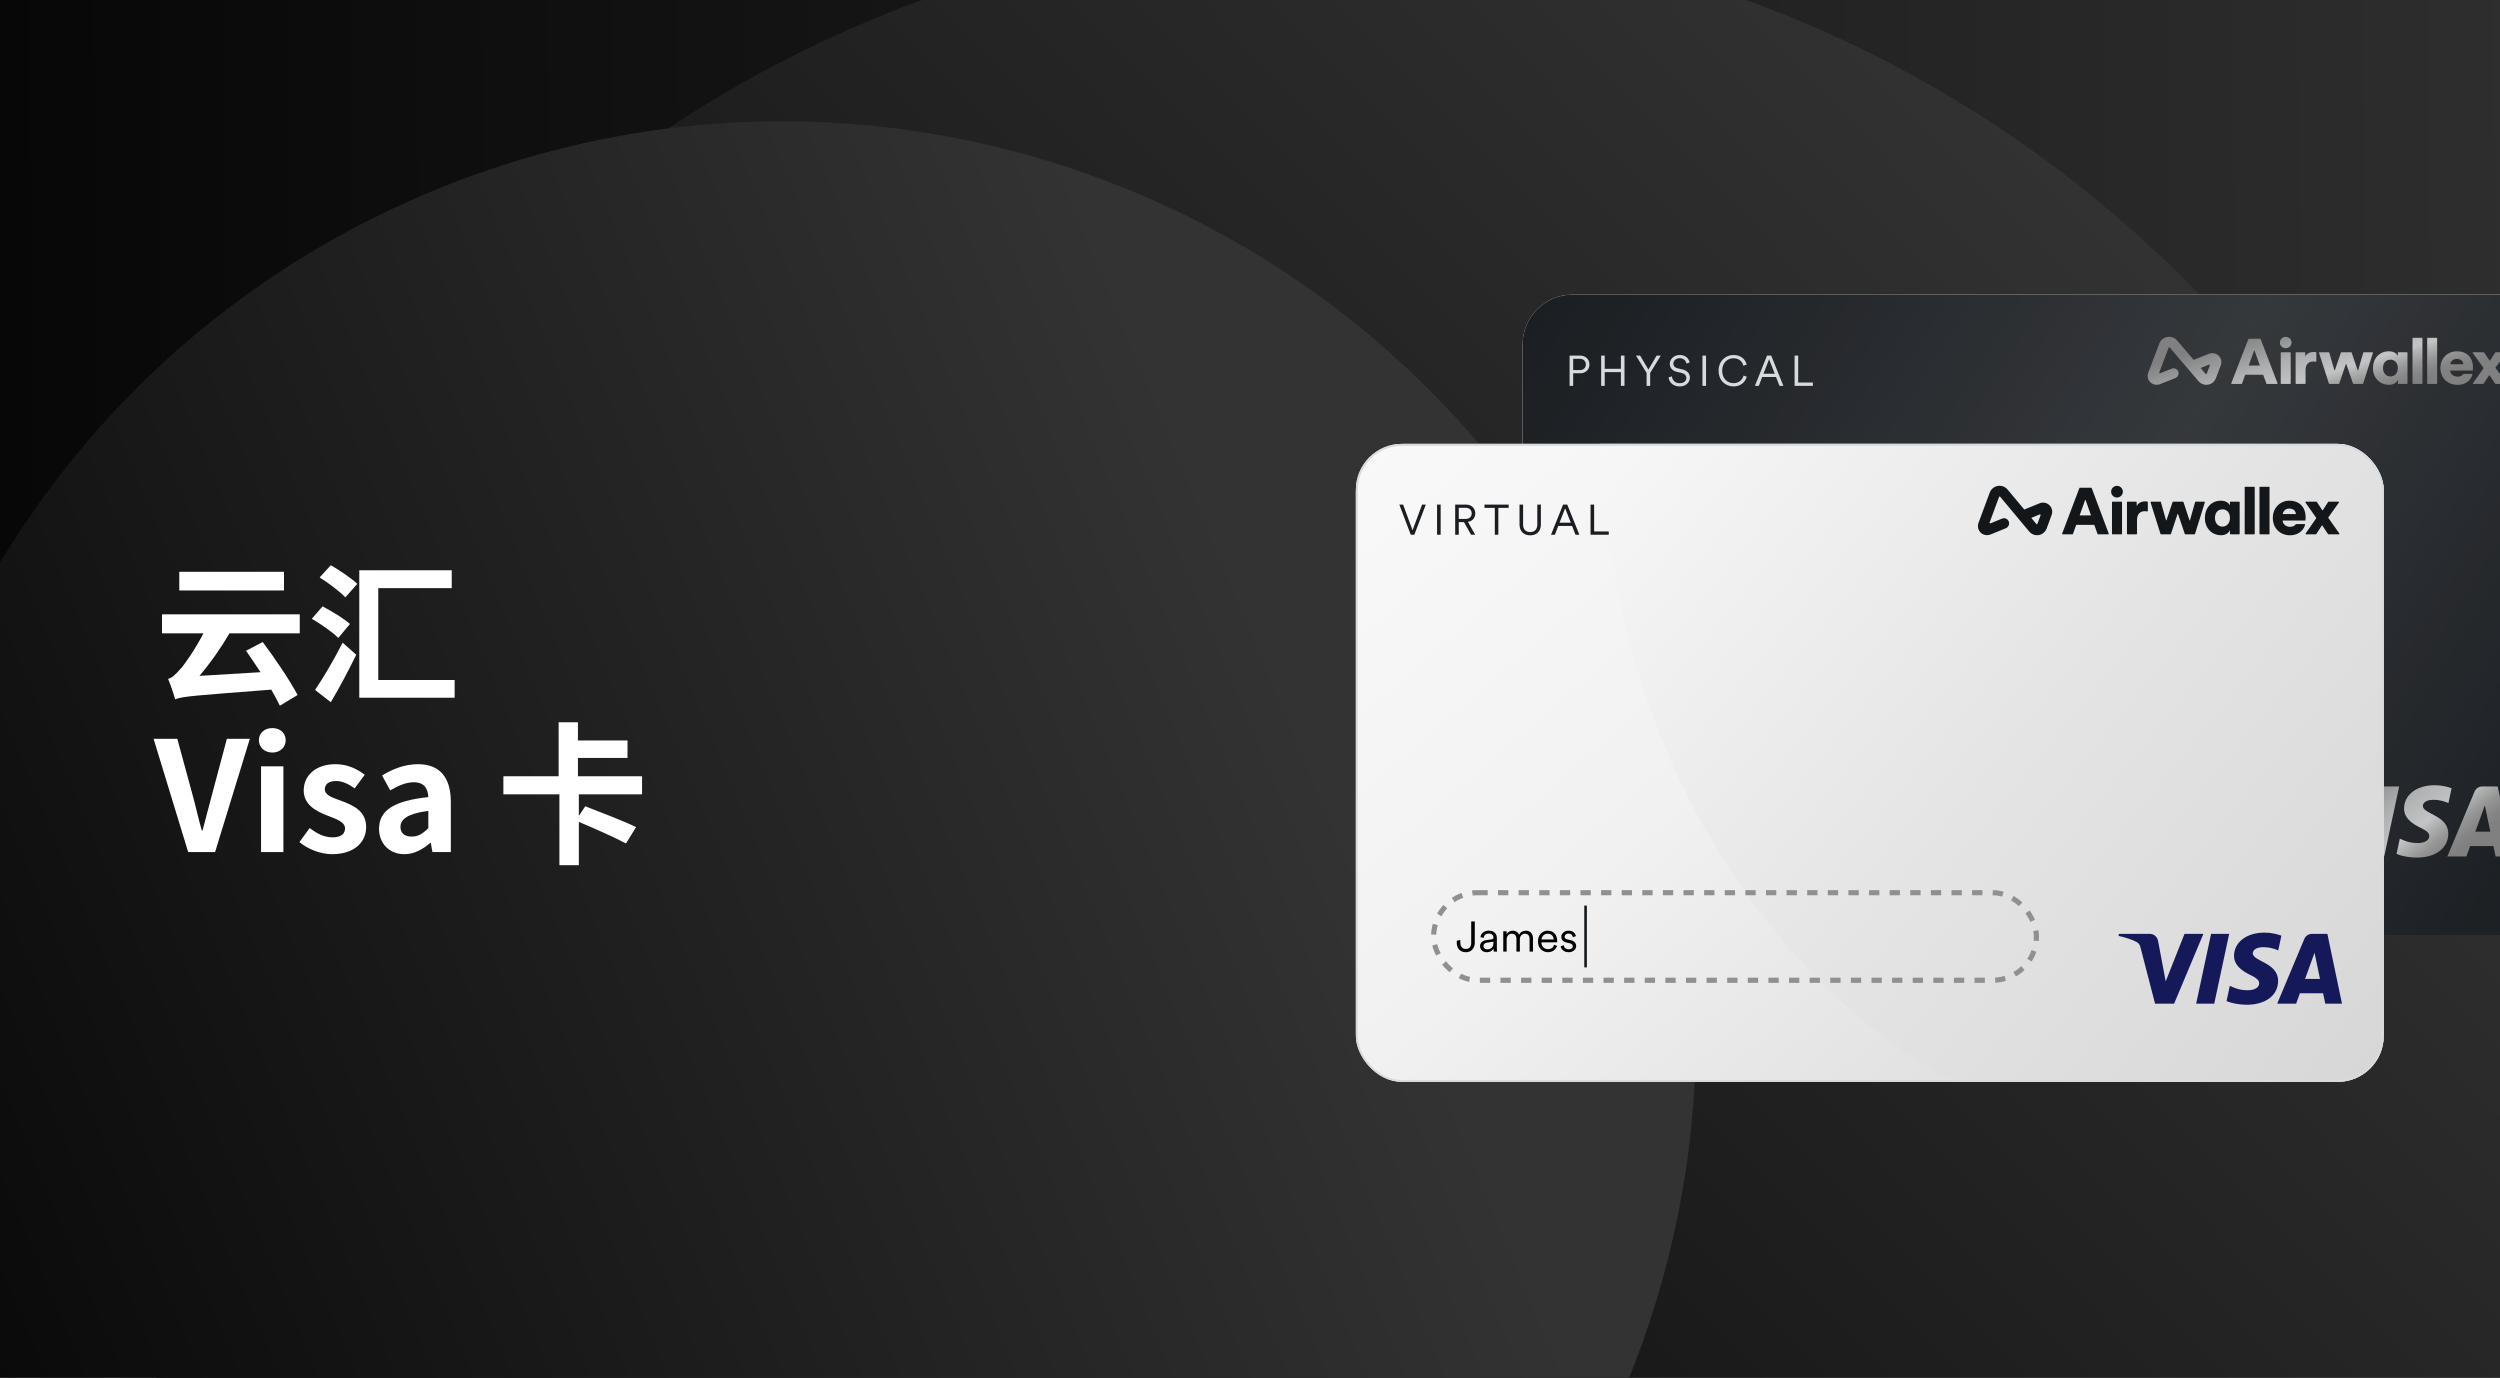 <svg width="1960" height="1080" viewBox="0 0 1960 1080" fill="none" xmlns="http://www.w3.org/2000/svg">
<g clip-path="url(#clip0_6669_40055)">
<rect width="1960" height="1080" fill="white"/>
<rect width="1980" height="1080" fill="black"/>
<ellipse cx="1199.7" cy="1296.35" rx="1199.7" ry="1296.35" transform="matrix(-0.008 -1 -1 0.008 2248.98 1918.58)" fill="url(#paint0_linear_6669_40055)"/>
<path fill-rule="evenodd" clip-rule="evenodd" d="M864.178 915.778L861.108 924.105C860.941 924.56 860.351 924.663 860.041 924.293L855.074 918.348L863.354 914.97C863.86 914.764 864.367 915.262 864.178 915.778ZM872.822 905.983C870.249 903.452 866.583 902.724 863.252 904.082L848.264 910.197L831.97 890.694C829.587 887.842 825.992 886.522 822.352 887.156C818.712 887.793 815.766 890.26 814.473 893.754L803.56 923.226C802.137 927.07 803.478 931.481 806.999 933.827C809.466 935.471 812.616 935.67 815.357 934.551L830.164 928.511C832.641 927.5 834.05 924.73 833.212 922.166C832.293 919.359 829.237 917.96 826.564 919.05L815.23 923.674C814.725 923.88 814.217 923.381 814.408 922.865L823.648 897.91C823.816 897.457 824.405 897.354 824.713 897.723L853.099 931.698C855.032 934.013 857.786 935.291 860.703 935.291C861.345 935.291 861.995 935.23 862.645 935.103C866.146 934.421 868.977 931.813 870.22 928.439L874.954 915.592C876.211 912.195 875.394 908.513 872.822 905.983ZM1107.07 909.255C1111.53 909.255 1113.25 911.982 1113.49 914.359C1113.51 914.51 1113.39 914.641 1113.24 914.641H1100.98C1100.82 914.641 1100.7 914.504 1100.72 914.349C1101.05 912.028 1103.11 909.255 1107.07 909.255ZM1113.79 924.357C1113.62 924.357 1113.47 924.435 1113.37 924.57C1112.27 926.124 1110.47 927.083 1107.78 927.083C1104.08 927.083 1100.86 924.653 1100.52 921.211C1100.5 921.059 1100.62 920.927 1100.77 920.927H1111.94H1122.8C1122.86 920.734 1122.99 919.259 1122.99 917.912C1122.99 907.652 1116.87 901.559 1106.94 901.559C1098.63 901.559 1090.96 908.1 1090.96 918.361C1090.96 929.071 1098.82 935.357 1107.65 935.357C1115.63 935.357 1120.69 930.896 1122.33 925.506C1122.34 925.471 1122.39 925.271 1122.46 924.977C1122.52 924.657 1122.28 924.357 1121.95 924.357H1113.79ZM1133.27 918.197L1122.82 903.327C1122.58 902.988 1122.83 902.52 1123.24 902.52H1133.51C1133.69 902.52 1133.85 902.608 1133.95 902.753L1139.31 910.911C1139.41 911.067 1139.64 911.065 1139.74 910.908L1144.99 902.757C1145.08 902.61 1145.24 902.52 1145.42 902.52H1155.1C1155.52 902.52 1155.76 902.991 1155.52 903.33L1145.22 917.81C1145.09 917.986 1145.09 918.222 1145.22 918.4C1148.59 923.196 1152.44 928.737 1155.9 933.585C1156.15 933.925 1155.9 934.394 1155.48 934.394H1145.29C1145.11 934.394 1144.95 934.307 1144.86 934.163L1139.29 925.739C1139.19 925.585 1138.97 925.584 1138.86 925.736C1137.2 928.211 1135.02 931.657 1133.36 934.163C1133.27 934.308 1133.11 934.394 1132.93 934.394H1123.43C1123.01 934.394 1122.77 933.93 1123.01 933.59L1133.27 918.783C1133.39 918.607 1133.39 918.373 1133.27 918.197ZM1077.93 933.881V888.476C1077.93 888.192 1078.17 887.963 1078.45 887.963H1087.22C1087.5 887.963 1087.73 888.192 1087.73 888.476V933.881C1087.73 934.165 1087.5 934.394 1087.22 934.394H1078.45C1078.17 934.394 1077.93 934.165 1077.93 933.881ZM1063.5 933.881V888.476C1063.5 888.192 1063.73 887.963 1064.01 887.963H1072.78C1073.06 887.963 1073.29 888.192 1073.29 888.476V933.881C1073.29 934.165 1073.06 934.394 1072.78 934.394H1064.01C1063.73 934.394 1063.5 934.165 1063.5 933.881ZM1041.82 926.891C1045.75 926.891 1049.1 923.813 1049.1 918.425C1049.1 912.91 1045.81 910.024 1041.82 910.024C1037.63 910.024 1034.47 912.91 1034.47 918.425C1034.47 923.684 1037.76 926.891 1041.82 926.891ZM1049.16 930.29C1047.75 933.369 1044.52 935.292 1040.53 935.292C1031.12 935.292 1024.61 928.174 1024.61 918.361C1024.61 908.869 1030.73 901.559 1040.2 901.559C1045.94 901.559 1048.46 904.701 1049.1 906.176V903.034C1049.1 902.751 1049.33 902.52 1049.62 902.52H1058.06C1058.34 902.52 1058.57 902.751 1058.57 903.034V933.881C1058.57 934.165 1058.34 934.394 1058.06 934.394H1049.62C1049.34 934.394 1049.1 934.16 1049.11 933.874C1049.12 932.715 1049.16 930.038 1049.16 930.29ZM1003.7 902.873L1009.57 920.641C1009.65 920.881 1009.99 920.874 1010.06 920.63L1015.08 902.895C1015.14 902.673 1015.34 902.52 1015.57 902.52H1024.09C1024.44 902.52 1024.68 902.856 1024.58 903.186L1014.97 934.033C1014.91 934.248 1014.71 934.394 1014.48 934.394H1005.5C1005.28 934.394 1005.08 934.253 1005.01 934.045L998.414 914.537C998.335 914.304 998.001 914.305 997.924 914.539L991.45 934.043C991.381 934.252 991.184 934.394 990.961 934.394H981.786C981.56 934.394 981.361 934.249 981.293 934.035L971.562 903.187C971.458 902.857 971.705 902.52 972.054 902.52H981.146C981.377 902.52 981.579 902.673 981.642 902.894L986.658 920.574C986.728 920.816 987.071 920.824 987.151 920.584L993.085 902.872C993.156 902.662 993.353 902.52 993.575 902.52H1003.21C1003.43 902.52 1003.63 902.663 1003.7 902.873ZM968.902 911.512C968.902 911.829 968.614 912.072 968.299 912.017C967.426 911.863 966.595 911.82 965.808 911.82C961.876 911.82 958.331 914.129 958.331 920.477V933.881C958.331 934.165 958.1 934.394 957.815 934.394H949.049C948.763 934.394 948.533 934.165 948.533 933.881V903.034C948.533 902.751 948.763 902.52 949.049 902.52H957.492C957.778 902.52 958.008 902.751 958.008 903.034V906.817C959.684 903.226 963.745 902.2 966.323 902.2C967.106 902.2 967.889 902.284 968.5 902.418C968.736 902.47 968.902 902.679 968.902 902.919V911.512ZM933.901 933.881V903.034C933.901 902.751 934.132 902.52 934.417 902.52H943.184C943.468 902.52 943.699 902.751 943.699 903.034V933.881C943.699 934.165 943.468 934.394 943.184 934.394H934.417C934.132 934.394 933.901 934.165 933.901 933.881ZM938.736 887.065C941.958 887.065 944.537 889.63 944.537 892.772C944.537 895.915 941.958 898.48 938.736 898.48C935.641 898.48 933.063 895.915 933.063 892.772C933.063 889.63 935.641 887.065 938.736 887.065ZM902.681 915.924H913.041C913.218 915.924 913.342 915.75 913.284 915.584L908.165 900.902C908.085 900.673 907.76 900.672 907.678 900.9L902.438 915.582C902.379 915.749 902.503 915.924 902.681 915.924ZM916.262 925.159H899.329C899.11 925.159 898.915 925.296 898.843 925.501L895.798 934.052C895.726 934.257 895.531 934.394 895.312 934.394H885.722C885.361 934.394 885.112 934.036 885.239 933.7L902.062 889.257C902.137 889.057 902.329 888.925 902.544 888.925H913.625C913.841 888.925 914.033 889.058 914.108 889.259L930.742 933.702C930.867 934.038 930.618 934.394 930.259 934.394H920.279C920.06 934.394 919.865 934.257 919.792 934.052L916.748 925.501C916.675 925.296 916.48 925.159 916.262 925.159Z" fill="white"/>
<path d="M383.777 214.781C12.776 580.522 8.512 1177.77 374.254 1548.77C739.995 1919.77 1337.24 1924.04 1708.24 1558.29C2079.24 1192.55 2083.51 595.305 1717.77 224.304C1352.03 -146.697 754.778 -150.961 383.777 214.781Z" fill="url(#paint1_linear_6669_40055)"/>
<path d="M336.906 150.663C-28.103 303.23 -200.321 722.807 -47.754 1087.82C104.813 1452.82 524.39 1625.04 889.399 1472.47C1254.41 1319.91 1426.62 900.331 1274.06 535.322C1121.49 170.314 701.914 -1.904 336.906 150.663Z" fill="url(#paint2_linear_6669_40055)"/>
<path d="M222.64 448.28V462.92H140.56V448.28H222.64ZM235 496.52H179.92C172.84 508.64 164.56 520.28 156.4 529.88L204.28 527C200.44 521.24 196.48 515.36 192.88 510.2L205.96 503.36C215.92 516.56 227.32 533.6 233.32 544.88L219.4 553.28C217.6 549.68 215.44 545.36 212.68 540.68C152.32 545.36 143.8 545.84 137.32 548.24C136.48 545 133.72 536.84 131.8 532.28C135.16 531.32 137.68 528.68 141.64 524.24C144.88 520.76 152.8 509.36 159.52 496.52H127V481.64H235V496.52ZM250.6 452.72L259.36 443.12C266.2 447.08 275.68 453.44 280.12 457.76L270.76 468.32C266.56 463.88 257.56 457.04 250.6 452.72ZM244.48 485.12L252.88 475.4C259.96 479.12 269.56 484.88 274.36 489.2L265.24 500.12C260.92 495.8 251.68 489.32 244.48 485.12ZM247 540.92C253 532.04 261.76 517.52 268.6 503.84L279.28 513.32C273.28 525.68 266.2 539 259.36 550.52L247 540.92ZM354.16 447.08V461.12H296.56V533.12H356.44V547.04H281.68V447.08H354.16ZM147.52 668L120.4 579.2H139L150.76 622.4C153.52 632.24 155.32 641.12 158.2 651.08H158.8C161.56 641.12 163.6 632.24 166.36 622.4L177.88 579.2H195.88L168.64 668H147.52ZM204.66 668V600.8H222.18V668H204.66ZM213.54 590C207.42 590 202.98 585.92 202.98 580.4C202.98 574.64 207.42 570.8 213.54 570.8C219.54 570.8 223.98 574.64 223.98 580.4C223.98 585.92 219.54 590 213.54 590ZM260.305 669.68C251.305 669.68 241.345 665.72 234.745 660.2L242.785 649.16C248.785 653.84 254.545 656.48 260.785 656.48C267.505 656.48 270.505 653.6 270.505 649.4C270.505 644.36 263.545 642.08 256.465 639.32C247.945 636.08 238.105 630.92 238.105 619.76C238.105 607.64 247.945 599.12 263.065 599.12C272.905 599.12 280.345 603.2 285.985 607.4L278.065 618.08C273.265 614.72 268.585 612.32 263.545 612.32C257.545 612.32 254.665 614.96 254.665 618.8C254.665 623.72 261.265 625.52 268.345 628.16C277.225 631.52 287.065 635.96 287.065 648.44C287.065 660.2 277.825 669.68 260.305 669.68ZM317.079 669.68C305.079 669.68 297.159 661.16 297.159 649.76C297.159 635.36 308.799 627.8 335.799 624.92C335.559 618.32 332.679 613.28 324.399 613.28C318.159 613.28 312.159 616.04 305.919 619.64L299.559 608C307.479 603.08 317.079 599.12 327.639 599.12C344.679 599.12 353.439 609.32 353.439 628.76V668H339.039L337.719 660.8H337.359C331.479 665.84 324.759 669.68 317.079 669.68ZM322.839 655.88C327.879 655.88 331.599 653.48 335.799 649.28V635.72C319.479 637.88 313.959 642.32 313.959 648.32C313.959 653.6 317.679 655.88 322.839 655.88ZM503.373 622.76H453.813V639.68L458.853 632.12C470.733 636.68 489.333 643.88 498.693 648.44L490.773 661.28C482.613 656.84 466.053 649.52 453.813 644.36V678.32H438.573V622.76H394.653V608.6H437.973V566.24H453.093V580.52H491.973V594.2H453.093V608.6H503.373V622.76Z" fill="white"/>
<g filter="url(#filter0_d_6669_40055)">
<g clip-path="url(#clip1_6669_40055)">
<rect x="1193.73" y="231" width="808.857" height="502.049" rx="39.048" fill="url(#paint3_linear_6669_40055)"/>
<rect x="1193.81" y="231.085" width="808.857" height="502.049" rx="36.259" fill="#1A1D21"/>
<rect x="1193.81" y="231.085" width="808.857" height="502.049" rx="36.259" fill="url(#paint4_linear_6669_40055)"/>
<path d="M1233.37 290.156H1238.39C1241.43 290.156 1243.31 288.383 1243.31 285.773C1243.31 283.064 1241.43 281.29 1238.39 281.29H1233.37V290.156ZM1238.83 292.665H1233.37V302.501H1230.56V278.781H1238.83C1243.21 278.781 1246.12 281.792 1246.12 285.74C1246.12 289.721 1243.21 292.665 1238.83 292.665ZM1273.6 302.501H1270.79V291.728H1258.11V302.501H1255.3V278.781H1258.11V289.152H1270.79V278.781H1273.6V302.501ZM1290.93 292.364L1282.6 278.781H1285.88L1292.34 289.788L1298.8 278.781H1302.07L1293.74 292.364V302.501H1290.93V292.364ZM1324.7 284.168L1322.19 285.071C1321.82 283.064 1320.25 280.856 1316.84 280.822C1314.1 280.822 1311.92 282.629 1311.92 285.037C1311.92 286.944 1313.16 288.316 1315.33 288.784L1318.81 289.554C1322.63 290.39 1324.9 292.766 1324.9 296.111C1324.9 299.758 1321.79 302.969 1316.84 302.969C1311.35 302.969 1308.58 299.39 1308.14 295.91L1310.78 295.074C1311.05 297.884 1313.09 300.427 1316.84 300.427C1320.25 300.427 1322.09 298.62 1322.09 296.345C1322.09 294.405 1320.75 292.899 1318.24 292.331L1314.77 291.561C1311.49 290.825 1309.11 288.684 1309.11 285.205C1309.11 281.491 1312.52 278.313 1316.81 278.313C1321.92 278.313 1324.1 281.424 1324.7 284.168ZM1337.54 302.501H1334.73V278.781H1337.54V302.501ZM1359.05 302.969C1353.03 302.969 1347.38 298.553 1347.38 290.624C1347.38 282.696 1353.2 278.313 1359.05 278.313C1364.44 278.313 1368.25 281.29 1369.42 285.84L1366.81 286.744C1365.91 283.03 1363.1 280.889 1359.05 280.889C1354.54 280.889 1350.19 284.201 1350.19 290.624C1350.19 297.081 1354.54 300.393 1359.05 300.393C1363.27 300.393 1366.01 297.851 1366.98 294.438L1369.46 295.342C1368.25 299.791 1364.47 302.969 1359.05 302.969ZM1395.12 302.501L1392.41 295.576H1381.54L1378.9 302.501H1375.85L1385.36 278.781H1388.63L1398.17 302.501H1395.12ZM1386.96 281.658L1382.54 293H1391.41L1386.96 281.658ZM1421.28 302.501H1406.96V278.781H1409.77V299.925H1421.28V302.501Z" fill="#D7DBE0"/>
<path d="M1880.95 616.579L1869.2 671.488H1854.97L1866.71 616.579H1880.95ZM1940.67 652.03L1948.12 631.432L1952.42 652.03H1940.67ZM1956.56 671.488H1969.7L1958.21 616.579H1946.1C1943.36 616.579 1941.08 618.184 1940.05 620.616L1918.72 671.488H1933.63L1936.58 663.312H1954.85L1956.56 671.488ZM1919.45 653.582C1919.5 639.092 1899.42 638.315 1899.52 631.795C1899.58 629.828 1901.44 627.706 1905.53 627.189C1907.55 626.93 1913.19 626.723 1919.55 629.621L1922.04 617.977C1918.67 616.786 1914.27 615.596 1908.79 615.596C1894.76 615.596 1884.88 623.048 1884.78 633.761C1884.67 641.679 1891.81 646.078 1897.2 648.718C1902.73 651.409 1904.6 653.116 1904.54 655.549C1904.49 659.223 1900.15 660.879 1896.06 660.931C1888.92 661.035 1884.78 659.016 1881.46 657.464L1878.88 669.47C1882.19 670.971 1888.29 672.316 1894.66 672.368C1909.67 672.368 1919.4 664.968 1919.45 653.582ZM1860.66 616.579L1837.63 671.488H1822.62L1811.29 627.706C1810.61 625.015 1809.99 624.032 1807.92 622.893C1804.51 621.03 1798.87 619.271 1793.9 618.184L1794.26 616.579H1818.43C1821.53 616.579 1824.28 618.65 1825 622.169L1831 653.944L1845.81 616.579H1860.66Z" fill="url(#paint5_linear_6669_40055)"/>
<g clip-path="url(#clip2_6669_40055)">
<path d="M1926.03 275.409C1933.94 275.409 1938.82 280.157 1938.82 288.154C1938.82 289.204 1938.72 290.354 1938.67 290.504H1921.11C1920.99 290.504 1920.89 290.607 1920.91 290.725C1921.18 293.408 1923.74 295.302 1926.69 295.302C1928.84 295.302 1930.27 294.554 1931.15 293.343C1931.23 293.239 1931.35 293.177 1931.49 293.177H1937.99C1938.25 293.177 1938.45 293.411 1938.39 293.661C1938.34 293.889 1938.3 294.045 1938.29 294.073C1936.99 298.273 1932.95 301.75 1926.59 301.75C1919.55 301.75 1913.28 296.852 1913.28 288.504C1913.28 280.507 1919.4 275.409 1926.03 275.409ZM1699.18 264.184C1702.08 263.689 1704.95 264.719 1706.85 266.941L1719.84 282.141L1731.78 277.375C1734.44 276.317 1737.36 276.884 1739.41 278.857C1741.46 280.829 1742.11 283.699 1741.11 286.346L1737.34 296.359C1736.35 298.989 1734.09 301.022 1731.3 301.553C1730.78 301.652 1730.26 301.7 1729.75 301.7C1727.43 301.7 1725.23 300.703 1723.69 298.899L1701.06 272.419C1700.82 272.132 1700.35 272.212 1700.21 272.565L1692.85 292.014C1692.7 292.416 1693.1 292.806 1693.5 292.645L1702.54 289.041C1704.67 288.191 1707.11 289.282 1707.84 291.47C1708.51 293.468 1707.38 295.627 1705.41 296.415L1693.61 301.123C1691.42 301.994 1688.91 301.839 1686.94 300.558C1684.14 298.73 1683.07 295.291 1684.2 292.295L1692.9 269.326C1693.93 266.602 1696.28 264.681 1699.18 264.184ZM1872.83 275.409C1877.4 275.409 1879.41 277.858 1879.92 279.007V276.558C1879.92 276.337 1880.11 276.158 1880.33 276.158H1887.06C1887.29 276.158 1887.47 276.337 1887.47 276.558V300.6C1887.47 300.821 1887.29 301 1887.06 301H1880.34C1880.11 301 1879.92 300.818 1879.93 300.595C1879.94 299.692 1879.97 297.605 1879.97 297.801C1878.84 300.2 1876.27 301.7 1873.09 301.7C1865.59 301.7 1860.4 296.152 1860.4 288.504C1860.4 281.107 1865.28 275.409 1872.83 275.409ZM1771.94 265.562C1772.11 265.562 1772.26 265.666 1772.32 265.822L1785.58 300.46C1785.68 300.722 1785.48 301 1785.19 301H1777.24C1777.06 301 1776.91 300.893 1776.85 300.734L1774.42 294.069C1774.37 293.909 1774.21 293.802 1774.04 293.802H1760.54C1760.37 293.802 1760.21 293.909 1760.15 294.069L1757.73 300.734C1757.67 300.893 1757.51 301 1757.34 301H1749.69C1749.41 301 1749.21 300.721 1749.31 300.459L1762.72 265.821C1762.78 265.665 1762.93 265.562 1763.1 265.562H1771.94ZM1795.5 276.158C1795.72 276.158 1795.91 276.337 1795.91 276.558V300.6C1795.91 300.821 1795.72 301 1795.5 301H1788.51C1788.28 301 1788.1 300.821 1788.1 300.6V276.558C1788.1 276.337 1788.28 276.158 1788.51 276.158H1795.5ZM1813.94 275.909C1814.56 275.909 1815.19 275.974 1815.68 276.079C1815.86 276.119 1816 276.282 1816 276.469V283.166C1816 283.413 1815.77 283.602 1815.52 283.559C1814.82 283.439 1814.16 283.406 1813.53 283.406C1810.4 283.406 1807.57 285.206 1807.57 290.154V300.6C1807.57 300.821 1807.39 301 1807.16 301H1800.17C1799.94 301 1799.76 300.821 1799.76 300.6V276.558C1799.76 276.337 1799.94 276.158 1800.17 276.158H1806.9C1807.13 276.158 1807.31 276.337 1807.31 276.558V279.507C1808.65 276.709 1811.89 275.909 1813.94 275.909ZM1825.76 276.158C1825.94 276.158 1826.1 276.277 1826.15 276.45L1830.15 290.228C1830.2 290.417 1830.48 290.424 1830.54 290.237L1835.27 276.432C1835.33 276.269 1835.49 276.158 1835.66 276.158H1843.34C1843.52 276.158 1843.68 276.269 1843.73 276.433L1848.41 290.281C1848.47 290.468 1848.75 290.462 1848.8 290.272L1852.8 276.45C1852.85 276.277 1853.01 276.158 1853.2 276.158H1859.98C1860.26 276.158 1860.46 276.42 1860.38 276.677L1852.72 300.718C1852.67 300.886 1852.51 301 1852.33 301H1845.17C1844.99 301 1844.83 300.89 1844.78 300.728L1839.52 285.524C1839.46 285.342 1839.19 285.343 1839.13 285.525L1833.97 300.726C1833.91 300.889 1833.76 301 1833.58 301H1826.27C1826.09 301 1825.93 300.887 1825.87 300.72L1818.12 276.677C1818.03 276.42 1818.23 276.158 1818.51 276.158H1825.76ZM1898.8 264.812C1899.02 264.812 1899.21 264.992 1899.21 265.212V300.6C1899.21 300.821 1899.02 301 1898.8 301H1891.81C1891.58 301 1891.4 300.821 1891.4 300.6V265.212C1891.4 264.991 1891.58 264.812 1891.81 264.812H1898.8ZM1910.3 264.812C1910.53 264.812 1910.72 264.992 1910.72 265.212V300.6C1910.72 300.821 1910.53 301 1910.3 301H1903.32C1903.09 301 1902.91 300.821 1902.91 300.6V265.212C1902.91 264.992 1903.09 264.812 1903.32 264.812H1910.3ZM1947.21 276.158C1947.35 276.158 1947.48 276.226 1947.55 276.339L1951.83 282.698C1951.91 282.819 1952.09 282.818 1952.17 282.696L1956.35 276.343C1956.43 276.228 1956.56 276.158 1956.7 276.158H1964.41C1964.75 276.158 1964.94 276.525 1964.75 276.79L1956.54 288.075C1956.44 288.212 1956.44 288.396 1956.54 288.535C1959.22 292.272 1962.3 296.591 1965.05 300.37C1965.25 300.635 1965.05 301 1964.72 301H1956.59C1956.45 301 1956.32 300.932 1956.25 300.82L1951.81 294.254C1951.73 294.135 1951.55 294.134 1951.47 294.252C1950.14 296.181 1948.41 298.867 1947.09 300.82C1947.01 300.932 1946.88 301 1946.75 301H1939.17C1938.84 301 1938.64 300.638 1938.83 300.374L1947.01 288.833C1947.11 288.695 1947.11 288.513 1947.01 288.376L1938.68 276.787C1938.49 276.522 1938.69 276.158 1939.02 276.158H1947.21ZM1874.11 282.006C1870.78 282.007 1868.26 284.256 1868.26 288.554C1868.26 292.653 1870.88 295.152 1874.11 295.152C1877.25 295.152 1879.92 292.753 1879.92 288.554C1879.92 284.256 1877.3 282.006 1874.11 282.006ZM1732.52 286.491C1732.67 286.089 1732.27 285.7 1731.86 285.861L1725.26 288.494L1729.22 293.127C1729.47 293.416 1729.94 293.335 1730.07 292.981L1732.52 286.491ZM1767.58 274.897C1767.52 274.718 1767.26 274.718 1767.2 274.896L1763.02 286.338C1762.97 286.468 1763.07 286.605 1763.21 286.605H1771.47C1771.61 286.605 1771.71 286.469 1771.66 286.339L1767.58 274.897ZM1926.13 281.407C1922.97 281.407 1921.33 283.569 1921.07 285.377C1921.05 285.498 1921.15 285.605 1921.27 285.605H1931.04C1931.17 285.605 1931.26 285.502 1931.25 285.384C1931.06 283.532 1929.69 281.407 1926.13 281.407ZM1791.95 264.113C1794.52 264.113 1796.58 266.112 1796.58 268.561C1796.58 271.01 1794.52 273.009 1791.95 273.009C1789.48 273.009 1787.43 271.01 1787.43 268.561C1787.43 266.112 1789.48 264.113 1791.95 264.113Z" fill="url(#paint6_linear_6669_40055)"/>
</g>
</g>
</g>
<rect x="1064.39" y="349.389" width="803.073" height="497.405" rx="37.514" fill="url(#paint7_linear_6669_40055)"/>
<rect x="1064.39" y="349.389" width="803.073" height="497.405" rx="37.514" stroke="url(#paint8_linear_6669_40055)" stroke-width="2.779"/>
<g clip-path="url(#clip3_6669_40055)">
<rect x="1063" y="348" width="805.852" height="500.184" rx="36.117" fill="url(#paint9_linear_6669_40055)"/>
<path d="M1254.74 348C1266.16 647.67 1444.79 806.318 1532.68 848.184H1868.85V348H1840.29H1254.74Z" fill="url(#paint10_linear_6669_40055)"/>
<path d="M1107.44 415.74L1114.91 395.608H1117.84L1108.84 419.24H1106.04L1097.08 395.608H1100.04L1107.44 415.74ZM1129.47 419.24H1126.67V395.608H1129.47V419.24ZM1153.31 419.24L1147.77 409.341H1143.67V419.24H1140.87V395.608H1149.47C1153.84 395.608 1156.61 398.675 1156.61 402.508C1156.61 405.941 1154.41 408.574 1150.84 409.141L1156.57 419.24H1153.31ZM1143.67 406.841H1149.04C1151.91 406.841 1153.81 405.141 1153.81 402.508C1153.81 399.841 1151.91 398.108 1149.04 398.108H1143.67V406.841ZM1182.8 398.175H1174.7V419.24H1171.93V398.175H1163.83V395.608H1182.8V398.175ZM1199.67 419.706C1194.87 419.706 1191.31 416.74 1191.31 411.24V395.608H1194.11V411.174C1194.11 414.973 1196.11 417.14 1199.67 417.14C1203.24 417.14 1205.24 414.973 1205.24 411.174V395.608H1208.04V411.24C1208.04 416.74 1204.47 419.706 1199.67 419.706ZM1235.2 419.24L1232.5 412.34H1221.67L1219.03 419.24H1216L1225.47 395.608H1228.73L1238.23 419.24H1235.2ZM1227.07 398.475L1222.67 409.774H1231.5L1227.07 398.475ZM1261.26 419.24H1247V395.608H1249.8V416.673H1261.26V419.24Z" fill="#1A1D21"/>
<path d="M1747.67 732.147L1735.97 786.857H1721.79L1733.49 732.147H1747.67ZM1807.18 767.469L1814.6 746.946L1818.88 767.469H1807.18ZM1823.01 786.857H1836.11L1824.66 732.147H1812.59C1809.86 732.147 1807.59 733.745 1806.56 736.169L1785.32 786.857H1800.17L1803.11 778.71H1821.31L1823.01 786.857ZM1786.04 769.015C1786.09 754.577 1766.08 753.804 1766.18 747.307C1766.24 745.347 1768.09 743.233 1772.17 742.717C1774.18 742.46 1779.8 742.253 1786.14 745.141L1788.62 733.539C1785.26 732.353 1780.88 731.167 1775.42 731.167C1761.44 731.167 1751.59 738.592 1751.49 749.266C1751.39 757.156 1758.5 761.539 1763.86 764.168C1769.38 766.85 1771.24 768.551 1771.19 770.975C1771.14 774.636 1766.8 776.286 1762.73 776.338C1755.61 776.441 1751.49 774.43 1748.19 772.883L1745.61 784.846C1748.91 786.341 1755 787.682 1761.34 787.733C1776.29 787.733 1785.99 780.36 1786.04 769.015ZM1727.46 732.147L1704.51 786.857H1689.56L1678.27 743.233C1677.6 740.552 1676.98 739.572 1674.92 738.438C1671.51 736.581 1665.89 734.828 1660.94 733.745L1661.3 732.147H1685.38C1688.48 732.147 1691.21 734.209 1691.93 737.716L1697.91 769.376L1712.66 732.147H1727.46Z" fill="#15195A"/>
<g clip-path="url(#clip4_6669_40055)">
<path d="M1794.72 392.543C1802.69 392.543 1807.61 397.435 1807.61 405.673C1807.61 406.755 1807.5 407.939 1807.45 408.094H1789.77C1789.65 408.094 1789.55 408.2 1789.56 408.322C1789.84 411.085 1792.42 413.036 1795.39 413.037C1797.55 413.037 1799 412.266 1799.88 411.018C1799.96 410.91 1800.09 410.847 1800.22 410.847H1806.77C1807.04 410.847 1807.23 411.089 1807.18 411.345C1807.13 411.581 1807.08 411.742 1807.08 411.77C1805.76 416.097 1801.7 419.678 1795.29 419.678C1788.2 419.678 1781.89 414.633 1781.89 406.034C1781.89 397.795 1788.05 392.544 1794.72 392.543ZM1741.14 392.543C1745.75 392.544 1747.76 395.066 1748.28 396.25V393.728C1748.28 393.501 1748.47 393.316 1748.7 393.316H1755.48C1755.7 393.316 1755.89 393.501 1755.89 393.728V418.494C1755.89 418.721 1755.7 418.906 1755.48 418.906H1748.7C1748.47 418.906 1748.29 418.718 1748.29 418.489C1748.3 417.558 1748.33 415.409 1748.33 415.611C1747.2 418.082 1744.61 419.626 1741.4 419.626C1733.84 419.626 1728.62 413.912 1728.62 406.034C1728.62 398.413 1733.53 392.543 1741.14 392.543ZM1566.23 380.978C1569.15 380.468 1572.04 381.529 1573.95 383.818L1587.04 399.476L1599.07 394.567C1601.74 393.476 1604.69 394.061 1606.75 396.092C1608.82 398.124 1609.47 401.081 1608.46 403.808L1604.66 414.122C1603.67 416.831 1601.39 418.925 1598.58 419.472C1598.06 419.574 1597.54 419.624 1597.02 419.624C1594.68 419.624 1592.47 418.597 1590.92 416.739L1568.13 389.461C1567.88 389.165 1567.41 389.248 1567.27 389.611L1559.85 409.647C1559.7 410.061 1560.11 410.462 1560.51 410.296L1569.61 406.583C1571.76 405.709 1574.21 406.832 1574.95 409.085C1575.63 411.143 1574.49 413.368 1572.5 414.179L1560.62 419.03C1558.42 419.928 1555.89 419.768 1553.91 418.448C1551.08 416.565 1550 413.023 1551.15 409.937L1559.91 386.275C1560.95 383.469 1563.31 381.49 1566.23 380.978ZM1639.51 382.4C1639.69 382.4 1639.84 382.507 1639.9 382.668L1653.26 418.35C1653.36 418.619 1653.16 418.906 1652.87 418.906H1644.86C1644.68 418.906 1644.52 418.796 1644.47 418.631L1642.02 411.766C1641.96 411.602 1641.81 411.492 1641.63 411.492H1628.04C1627.86 411.492 1627.7 411.602 1627.65 411.766L1625.2 418.631C1625.14 418.796 1624.99 418.906 1624.81 418.906H1617.11C1616.82 418.906 1616.62 418.618 1616.72 418.349L1630.23 382.667C1630.29 382.506 1630.45 382.4 1630.62 382.4H1639.51ZM1663.25 393.316C1663.47 393.316 1663.66 393.5 1663.66 393.728V418.494C1663.66 418.721 1663.47 418.906 1663.25 418.906H1656.21C1655.98 418.906 1655.79 418.721 1655.79 418.494V393.728C1655.79 393.5 1655.98 393.316 1656.21 393.316H1663.25ZM1681.82 393.058C1682.45 393.058 1683.08 393.126 1683.57 393.234C1683.76 393.275 1683.89 393.443 1683.89 393.636V400.535C1683.89 400.79 1683.66 400.984 1683.41 400.94C1682.71 400.816 1682.04 400.782 1681.41 400.782C1678.25 400.782 1675.41 402.636 1675.41 407.733V418.494C1675.41 418.721 1675.22 418.906 1674.99 418.906H1667.96C1667.73 418.906 1667.54 418.721 1667.54 418.494V393.728C1667.54 393.5 1667.73 393.316 1667.96 393.316H1674.73C1674.96 393.316 1675.15 393.5 1675.15 393.728V396.765C1676.49 393.882 1679.75 393.058 1681.82 393.058ZM1693.72 393.316C1693.91 393.316 1694.07 393.438 1694.12 393.616L1698.15 407.81C1698.21 408.004 1698.48 408.011 1698.55 407.819L1703.31 393.597C1703.37 393.429 1703.53 393.316 1703.7 393.316H1711.44C1711.62 393.316 1711.78 393.43 1711.83 393.599L1716.55 407.864C1716.61 408.056 1716.89 408.051 1716.94 407.855L1720.97 393.617C1721.02 393.439 1721.18 393.316 1721.37 393.316H1728.2C1728.48 393.316 1728.68 393.585 1728.6 393.85L1720.88 418.616C1720.83 418.788 1720.67 418.906 1720.49 418.906H1713.28C1713.1 418.906 1712.94 418.793 1712.88 418.625L1707.59 402.963C1707.53 402.776 1707.26 402.777 1707.2 402.964L1702 418.624C1701.94 418.792 1701.78 418.906 1701.61 418.906H1694.24C1694.06 418.906 1693.9 418.79 1693.84 418.618L1686.03 393.851C1685.95 393.586 1686.15 393.316 1686.42 393.316H1693.72ZM1767.29 381.627C1767.52 381.627 1767.71 381.812 1767.71 382.04V418.494C1767.71 418.721 1767.52 418.906 1767.29 418.906H1760.25C1760.03 418.906 1759.84 418.721 1759.84 418.494V382.04C1759.84 381.812 1760.03 381.628 1760.25 381.627H1767.29ZM1778.89 381.627C1779.12 381.628 1779.3 381.812 1779.3 382.04V418.494C1779.3 418.721 1779.12 418.905 1778.89 418.906H1771.85C1771.62 418.906 1771.43 418.721 1771.43 418.494V382.04C1771.43 381.812 1771.62 381.628 1771.85 381.627H1778.89ZM1816.06 393.316C1816.2 393.316 1816.33 393.386 1816.4 393.502L1820.71 400.052C1820.79 400.177 1820.98 400.176 1821.06 400.05L1825.27 393.505C1825.34 393.387 1825.47 393.316 1825.62 393.316H1833.39C1833.72 393.316 1833.92 393.694 1833.72 393.966L1825.45 405.591C1825.35 405.733 1825.35 405.922 1825.45 406.065C1828.16 409.915 1831.25 414.364 1834.03 418.256C1834.23 418.53 1834.03 418.906 1833.69 418.906H1825.51C1825.37 418.906 1825.24 418.836 1825.16 418.72L1820.7 411.957C1820.61 411.833 1820.43 411.833 1820.35 411.955C1819.01 413.942 1817.26 416.709 1815.94 418.721C1815.86 418.837 1815.73 418.906 1815.59 418.906H1807.96C1807.63 418.906 1807.43 418.533 1807.62 418.26L1815.86 406.373C1815.96 406.231 1815.96 406.043 1815.86 405.902L1807.47 393.963C1807.28 393.691 1807.48 393.316 1807.81 393.316H1816.06ZM1742.43 399.34C1739.07 399.34 1736.53 401.658 1736.53 406.085C1736.53 410.307 1739.17 412.882 1742.43 412.882C1745.59 412.882 1748.28 410.411 1748.28 406.085C1748.28 401.658 1745.64 399.34 1742.43 399.34ZM1599.81 403.957C1599.97 403.543 1599.56 403.143 1599.15 403.308L1592.5 406.02L1596.49 410.793C1596.74 411.09 1597.21 411.008 1597.35 410.643L1599.81 403.957ZM1635.13 392.016C1635.07 391.832 1634.81 391.832 1634.74 392.015L1630.53 403.802C1630.49 403.936 1630.59 404.077 1630.73 404.077H1639.05C1639.19 404.076 1639.29 403.937 1639.24 403.804L1635.13 392.016ZM1794.83 398.722C1791.65 398.722 1790 400.949 1789.73 402.812C1789.71 402.936 1789.81 403.047 1789.93 403.047H1799.78C1799.9 403.047 1800 402.941 1799.98 402.82C1799.79 400.912 1798.41 398.722 1794.83 398.722ZM1659.67 380.907C1662.26 380.907 1664.33 382.966 1664.33 385.489C1664.33 388.012 1662.26 390.072 1659.67 390.072C1657.19 390.072 1655.12 388.012 1655.12 385.489C1655.12 382.966 1657.19 380.907 1659.67 380.907Z" fill="#14171A"/>
</g>
</g>
<rect x="1063.77" y="348.77" width="804.31" height="498.643" rx="35.346" stroke="#D7DBE0" stroke-width="1.541"/>
<rect x="1123.95" y="699.861" width="472.605" height="68.669" rx="34.334" stroke="#909090" stroke-width="4.039" stroke-dasharray="8.08 8.08"/>
<path d="M1142.1 739.078V737.578L1144.9 736.945V739.012C1144.9 742.311 1146.63 743.978 1149.23 743.978C1151.89 743.978 1153.43 742.178 1153.43 739.212V722.446H1156.23V739.045C1156.23 743.245 1153.63 746.544 1149.26 746.544C1144.76 746.544 1142.1 743.611 1142.1 739.078ZM1160.37 741.845C1160.37 739.045 1162.33 737.478 1165.13 737.078L1169.43 736.445C1170.6 736.278 1170.87 735.778 1170.87 735.078C1170.87 733.279 1169.67 731.912 1167.17 731.912C1164.83 731.912 1163.43 733.312 1163.2 735.345L1160.67 734.745C1161 731.712 1163.67 729.646 1167.1 729.646C1171.63 729.646 1173.53 732.245 1173.53 735.345V743.411C1173.53 744.744 1173.63 745.578 1173.73 746.078H1171.13C1171.07 745.711 1170.93 744.911 1170.93 743.678C1170.23 744.978 1168.5 746.544 1165.63 746.544C1162.33 746.544 1160.37 744.278 1160.37 741.845ZM1165.97 744.278C1168.73 744.278 1170.87 742.745 1170.87 739.345V738.278L1165.67 739.045C1164.13 739.278 1163.03 740.145 1163.03 741.711C1163.03 743.011 1164.13 744.278 1165.97 744.278ZM1181.16 730.112V732.379C1182.06 730.712 1183.99 729.646 1186.06 729.646C1188.26 729.646 1190.16 730.812 1190.96 732.912C1192.09 730.646 1194.09 729.646 1196.35 729.646C1199.25 729.646 1201.85 731.645 1201.85 735.645V746.078H1199.19V735.945C1199.19 733.745 1198.02 732.045 1195.52 732.045C1193.15 732.045 1191.56 733.979 1191.56 736.378V746.078H1188.89V735.945C1188.89 733.745 1187.72 732.045 1185.19 732.045C1182.79 732.045 1181.22 733.912 1181.22 736.412V746.078H1178.56V730.112H1181.16ZM1208.54 736.545H1218.07C1218.01 734.012 1216.37 732.012 1213.34 732.012C1210.57 732.012 1208.71 734.179 1208.54 736.545ZM1218.44 740.711L1220.74 741.545C1219.84 744.311 1217.34 746.544 1213.64 746.544C1209.37 746.544 1205.74 743.411 1205.74 738.045C1205.74 733.012 1209.27 729.646 1213.31 729.646C1218.14 729.646 1220.84 733.012 1220.84 737.878C1220.84 738.212 1220.81 738.578 1220.77 738.812H1208.47V738.945C1208.47 741.978 1210.77 744.144 1213.64 744.144C1216.34 744.144 1217.81 742.611 1218.44 740.711ZM1223.57 741.878L1225.97 741.045C1226.21 742.878 1227.57 744.278 1229.97 744.278C1231.87 744.278 1233.07 743.211 1233.07 741.845C1233.07 740.645 1232.11 739.845 1230.64 739.511L1228.04 738.912C1225.61 738.345 1224.07 736.778 1224.07 734.479C1224.07 731.812 1226.61 729.646 1229.64 729.646C1233.77 729.646 1235.21 732.279 1235.57 733.912L1233.21 734.779C1233.01 733.679 1232.17 731.912 1229.64 731.912C1227.97 731.912 1226.67 732.979 1226.67 734.312C1226.67 735.445 1227.37 736.145 1228.77 736.478L1231.37 737.078C1234.17 737.712 1235.71 739.345 1235.71 741.711C1235.71 744.011 1233.74 746.544 1229.94 746.544C1225.74 746.544 1223.84 743.878 1223.57 741.878Z" fill="black"/>
<line x1="1243.09" y1="709.959" x2="1243.09" y2="758.432" stroke="#14171A" stroke-width="2.02"/>
</g>
<defs>
<filter id="filter0_d_6669_40055" x="1149.1" y="186.373" width="898.111" height="591.303" filterUnits="userSpaceOnUse" color-interpolation-filters="sRGB">
<feFlood flood-opacity="0" result="BackgroundImageFix"/>
<feColorMatrix in="SourceAlpha" type="matrix" values="0 0 0 0 0 0 0 0 0 0 0 0 0 0 0 0 0 0 127 0" result="hardAlpha"/>
<feOffset/>
<feGaussianBlur stdDeviation="22.313"/>
<feColorMatrix type="matrix" values="0 0 0 0 0 0 0 0 0 0 0 0 0 0 0 0 0 0 0.08 0"/>
<feBlend mode="normal" in2="BackgroundImageFix" result="effect1_dropShadow_6669_40055"/>
<feBlend mode="normal" in="SourceGraphic" in2="effect1_dropShadow_6669_40055" result="shape"/>
</filter>
<linearGradient id="paint0_linear_6669_40055" x1="1199.7" y1="2592.71" x2="1199.7" y2="0" gradientUnits="userSpaceOnUse">
<stop/>
<stop offset="1" stop-color="#333333"/>
</linearGradient>
<linearGradient id="paint1_linear_6669_40055" x1="567.112" y1="1702.12" x2="1910.62" y2="377.652" gradientUnits="userSpaceOnUse">
<stop/>
<stop offset="1" stop-color="#333333"/>
</linearGradient>
<linearGradient id="paint2_linear_6669_40055" x1="-254.626" y1="1219.59" x2="1067.19" y2="667.093" gradientUnits="userSpaceOnUse">
<stop/>
<stop offset="1" stop-color="#333333"/>
</linearGradient>
<linearGradient id="paint3_linear_6669_40055" x1="1193.73" y1="231" x2="2002.58" y2="733.05" gradientUnits="userSpaceOnUse">
<stop stop-color="#E9E9E9"/>
<stop offset="0.506" stop-color="white"/>
<stop offset="1" stop-color="#F4F4F4"/>
</linearGradient>
<linearGradient id="paint4_linear_6669_40055" x1="1193.81" y1="231.085" x2="2002.67" y2="733.134" gradientUnits="userSpaceOnUse">
<stop stop-color="white" stop-opacity="0"/>
<stop offset="0.523" stop-color="white" stop-opacity="0.12"/>
<stop offset="1" stop-color="white" stop-opacity="0"/>
</linearGradient>
<linearGradient id="paint5_linear_6669_40055" x1="1822.34" y1="629.259" x2="1880.29" y2="704.275" gradientUnits="userSpaceOnUse">
<stop stop-color="#808080"/>
<stop offset="0.39" stop-color="#AEB0B1"/>
<stop offset="0.64" stop-color="#C3C4C5"/>
<stop offset="0.71" stop-color="#B0B1B1"/>
<stop offset="0.82" stop-color="#969696"/>
<stop offset="0.92" stop-color="#868686"/>
<stop offset="1" stop-color="#808080"/>
</linearGradient>
<linearGradient id="paint6_linear_6669_40055" x1="1729.39" y1="272.87" x2="1751.25" y2="343.301" gradientUnits="userSpaceOnUse">
<stop stop-color="#808080"/>
<stop offset="0.39" stop-color="#AEB0B1"/>
<stop offset="0.64" stop-color="#C3C4C5"/>
<stop offset="0.71" stop-color="#B0B1B1"/>
<stop offset="0.82" stop-color="#969696"/>
<stop offset="0.92" stop-color="#868686"/>
<stop offset="1" stop-color="#808080"/>
</linearGradient>
<linearGradient id="paint7_linear_6669_40055" x1="1063" y1="348" x2="1868.85" y2="848.184" gradientUnits="userSpaceOnUse">
<stop stop-color="#E9E9E9"/>
<stop offset="0.506" stop-color="white"/>
<stop offset="1" stop-color="#F4F4F4"/>
</linearGradient>
<linearGradient id="paint8_linear_6669_40055" x1="1063" y1="348" x2="1868.85" y2="848.184" gradientUnits="userSpaceOnUse">
<stop stop-color="white" stop-opacity="0.64"/>
<stop offset="1" stop-color="#D7DBE0" stop-opacity="0.08"/>
</linearGradient>
<linearGradient id="paint9_linear_6669_40055" x1="1063" y1="348" x2="1500.29" y2="854.989" gradientUnits="userSpaceOnUse">
<stop stop-color="#F9F9F9"/>
<stop offset="0.559" stop-color="#F1F1F1"/>
<stop offset="1" stop-color="#E2E2E2"/>
</linearGradient>
<linearGradient id="paint10_linear_6669_40055" x1="1254.74" y1="346.898" x2="1862.54" y2="840.98" gradientUnits="userSpaceOnUse">
<stop stop-color="#F7F7F7"/>
<stop offset="0.521" stop-color="#E4E4E4"/>
<stop offset="1" stop-color="#D7D7D7"/>
</linearGradient>
<clipPath id="clip0_6669_40055">
<rect width="1960" height="1080" fill="white"/>
</clipPath>
<clipPath id="clip1_6669_40055">
<rect x="1193.73" y="231" width="808.857" height="502.049" rx="39.048" fill="white"/>
</clipPath>
<clipPath id="clip2_6669_40055">
<rect width="282.659" height="37.688" fill="white" transform="translate(1683.76 264.062)"/>
</clipPath>
<clipPath id="clip3_6669_40055">
<rect x="1063" y="348" width="805.852" height="500.184" rx="36.117" fill="white"/>
</clipPath>
<clipPath id="clip4_6669_40055">
<rect width="284.706" height="38.824" fill="white" transform="translate(1550.7 380.854)"/>
</clipPath>
</defs>
</svg>
